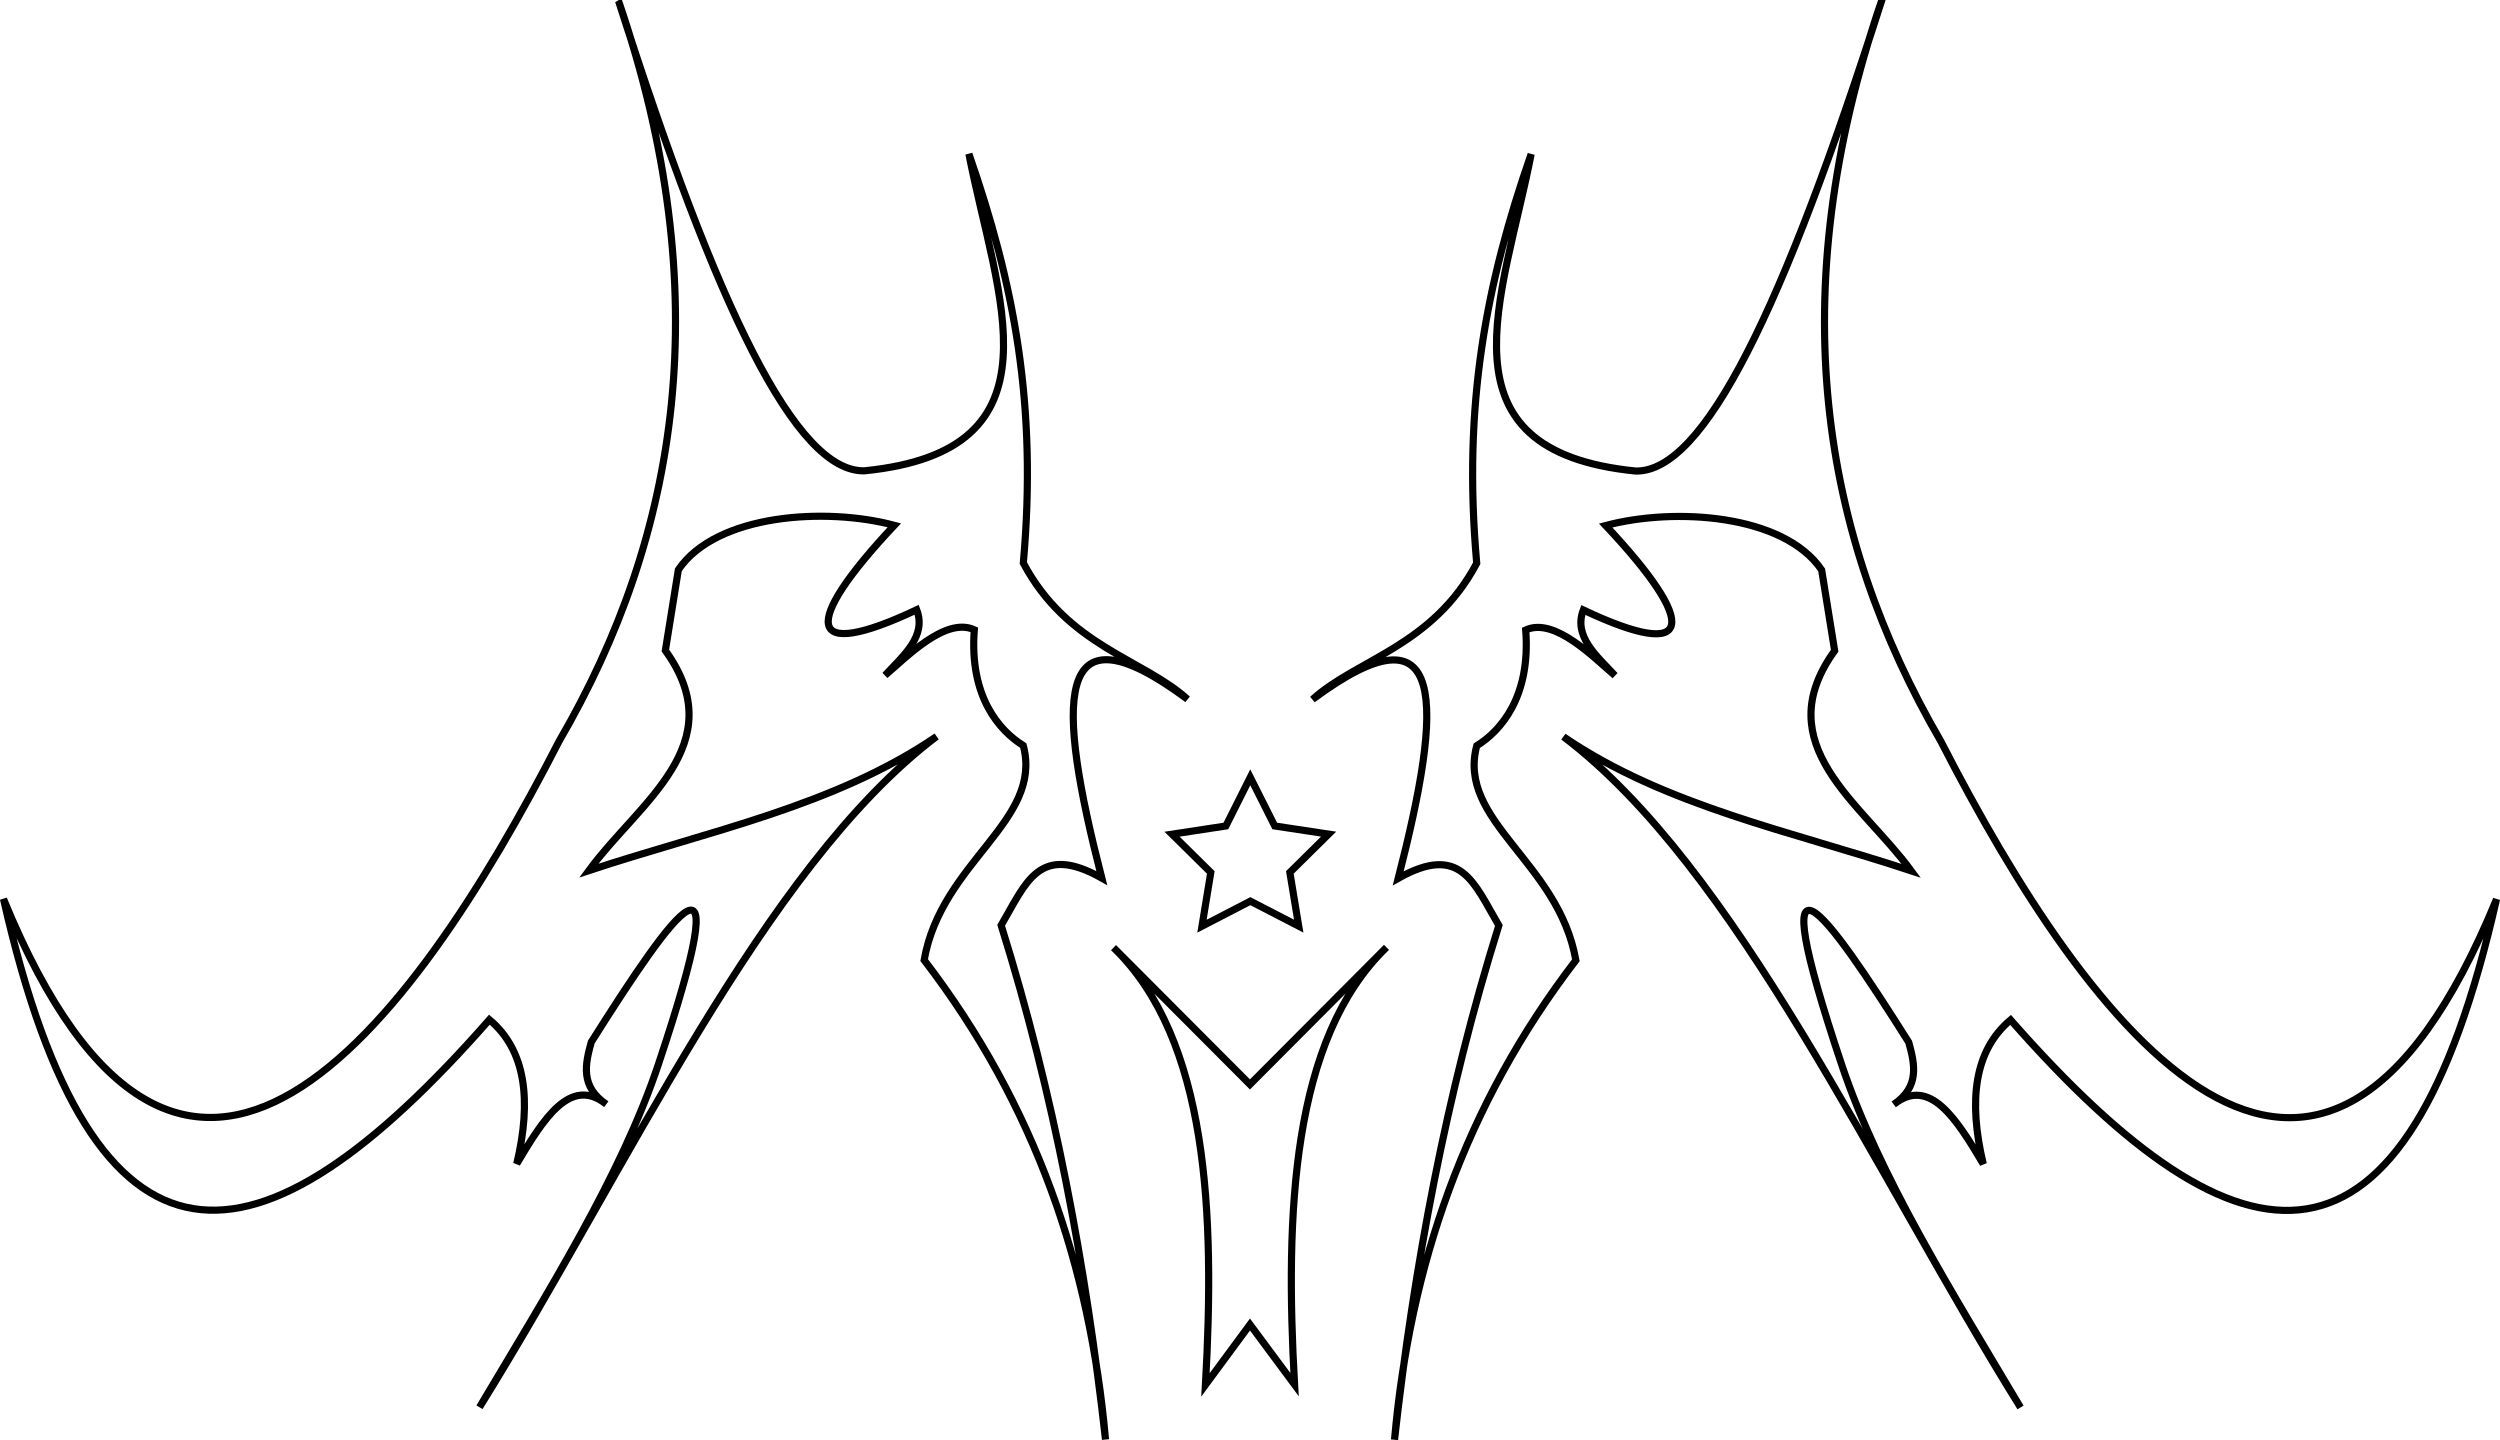 <?xml version="1.0" encoding="UTF-8" standalone="no"?>
<!-- Created with Inkscape (http://www.inkscape.org/) -->

<svg
   width="139.658mm"
   height="80.451mm"
   viewBox="0 0 139.658 80.451"
   version="1.1"
   id="svg5"
   xml:space="preserve"
   inkscape:export-filename="2.svg"
   inkscape:export-xdpi="96"
   inkscape:export-ydpi="96"
   inkscape:version="1.2.2 (732a01da63, 2022-12-09)"
   sodipodi:docname="2.svg"
   xmlns:inkscape="http://www.inkscape.org/namespaces/inkscape"
   xmlns:sodipodi="http://sodipodi.sourceforge.net/DTD/sodipodi-0.dtd"
   xmlns="http://www.w3.org/2000/svg"
   xmlns:svg="http://www.w3.org/2000/svg"><sodipodi:namedview
     id="namedview7"
     pagecolor="#ffffff"
     bordercolor="#000000"
     borderopacity="0.25"
     inkscape:showpageshadow="2"
     inkscape:pageopacity="0.0"
     inkscape:pagecheckerboard="0"
     inkscape:deskcolor="#d1d1d1"
     inkscape:document-units="mm"
     showgrid="false"
     showguides="true"
     inkscape:zoom="1"
     inkscape:cx="276"
     inkscape:cy="180"
     inkscape:window-width="1366"
     inkscape:window-height="715"
     inkscape:window-x="-8"
     inkscape:window-y="-8"
     inkscape:window-maximized="1"
     inkscape:current-layer="layer1"><sodipodi:guide
       position="72.967,41.273"
       orientation="0,-1"
       id="guide2527"
       inkscape:locked="false" /><sodipodi:guide
       position="69.829,13.151"
       orientation="1,0"
       id="guide2529"
       inkscape:locked="false" /><sodipodi:guide
       position="77.968,31.12"
       orientation="0,-1"
       id="guide2531"
       inkscape:locked="false" /><sodipodi:guide
       position="69.724,19.874"
       orientation="0,-1"
       id="guide2533"
       inkscape:locked="false" /><sodipodi:guide
       position="85.333,71.907"
       orientation="0,-1"
       id="guide1526"
       inkscape:locked="false" /></sodipodi:namedview><defs
     id="defs2"><linearGradient
       id="linearGradient5405"
       inkscape:swatch="solid"><stop
         style="stop-color:#000000;stop-opacity:1;"
         offset="0"
         id="stop5403" /></linearGradient></defs><g
     inkscape:label="Layer 1"
     inkscape:groupmode="layer"
     id="layer1"
     transform="translate(-39.272,-109.154)"><path
       style="fill:none;fill-opacity:1;stroke:#000000;stroke-width:0.4;stroke-dasharray:none"
       d="m 73.83,109.218 c 5.596,16.374 3.375,29.831 -3.324,41.339 -8.296,16.181 -21.055,33.197 -31.039,8.816 5.059,22.365 14.174,21.518 27.146,6.744 2.036,1.711 2.367,4.508 1.527,8.049 1.49,-2.51 2.994,-4.917 4.996,-3.331 -1.451,-0.989 -1.176,-2.224 -0.833,-3.469 4.703,-7.45 8.332,-12.455 3.747,1.249 -2.076,6.204 -6.155,12.695 -9.992,19.151 8.253,-13.258 15.839,-30.124 25.535,-37.47 -5.685,3.882 -12.782,5.294 -19.429,7.494 2.775,-3.799 8.072,-7.038 4.277,-12.297 l 0.727,-4.512 c 2.122,-3.12 8.226,-3.506 12.065,-2.481 -5.234,5.57 -4.985,7.658 1.249,4.718 0.561,1.475 -0.731,2.539 -1.766,3.659 1.14,-0.954 3.359,-3.286 4.984,-2.542 -0.288,3.73 1.389,5.629 2.735,6.468 1.121,4.223 -4.571,6.474 -5.537,11.983 6.213,8.098 9.279,17.117 10.131,26.784 -1.089,-9.677 -2.886,-19.309 -5.829,-28.727 1.403,-2.402 2.126,-4.604 5.621,-2.637 -2.516,-9.81 -2.808,-15.626 4.788,-9.992 -2.468,-2.247 -6.703,-2.955 -9.171,-7.607 0.784,-8.849 -0.509,-15.576 -3.041,-22.855 1.547,7.983 5.489,16.576 -5.839,17.704 -3.818,0.075 -8.228,-9.021 -13.729,-26.239 z"
       id="path2370"
       sodipodi:nodetypes="ccccccccccccccccccccccccccc" /><path
       style="fill:none;fill-opacity:1;stroke:#000000;stroke-width:0.4;stroke-linecap:butt;stroke-linejoin:miter;stroke-miterlimit:4;stroke-dasharray:none"
       d="m 144.373,109.23 c -5.596,16.374 -3.375,29.831 3.324,41.339 8.296,16.181 21.055,33.197 31.039,8.816 -5.059,22.365 -14.174,21.518 -27.146,6.744 -2.036,1.711 -2.367,4.508 -1.527,8.049 -1.49,-2.51 -2.994,-4.917 -4.996,-3.331 1.451,-0.989 1.176,-2.224 0.833,-3.469 -4.703,-7.45 -8.332,-12.455 -3.747,1.249 2.076,6.204 6.155,12.695 9.992,19.151 -8.253,-13.258 -15.839,-30.124 -25.535,-37.47 5.685,3.882 12.782,5.294 19.429,7.494 -2.775,-3.799 -8.072,-7.038 -4.277,-12.297 l -0.727,-4.512 c -2.122,-3.12 -8.226,-3.506 -12.065,-2.481 5.234,5.57 4.985,7.658 -1.249,4.718 -0.561,1.475 0.731,2.539 1.766,3.659 -1.14,-0.954 -3.359,-3.286 -4.984,-2.542 0.288,3.73 -1.389,5.629 -2.735,6.468 -1.121,4.223 4.571,6.474 5.537,11.983 -6.213,8.098 -9.279,17.117 -10.131,26.784 1.089,-9.677 2.886,-19.309 5.829,-28.727 -1.403,-2.402 -2.126,-4.604 -5.62,-2.637 2.516,-9.81 2.808,-15.626 -4.788,-9.992 2.468,-2.247 6.703,-2.955 9.171,-7.607 -0.784,-8.849 0.509,-15.576 3.041,-22.855 -1.547,7.983 -5.489,16.576 5.839,17.704 3.818,0.075 8.228,-9.021 13.729,-26.239 z"
       id="path2370-8"
       sodipodi:nodetypes="ccccccccccccccccccccccccccc" /><path
       style="fill:none;fill-opacity:1;stroke:#000000;stroke-width:0.4;stroke-dasharray:none"
       d="m 116.725,162.078 c -5.311,5.13 -5.666,14.913 -5.135,24.425 l -2.49,-3.357 -2.487,3.372 c 0.532,-9.512 0.176,-19.295 -5.135,-24.425 l 7.62,7.641 z"
       id="path2387-9"
       sodipodi:nodetypes="ccccccc" /><path
       sodipodi:type="star"
       style="fill:none;fill-opacity:1;stroke:#000000;stroke-width:0.4;stroke-dasharray:none"
       id="path2525"
       inkscape:flatsided="false"
       sodipodi:sides="5"
       sodipodi:cx="108.83662"
       sodipodi:cy="157.51299"
       sodipodi:r1="4.5971184"
       sodipodi:r2="2.3211403"
       sodipodi:arg1="2.8270019"
       sodipodi:arg2="3.4553204"
       inkscape:rounded="0"
       inkscape:randomized="0"
       d="m 104.465,158.935 2.164,-2.139 -0.496,-3.002 2.703,1.397 2.702,-1.399 -0.493,3.002 2.166,2.137 -3.008,0.459 -1.363,2.72 -1.366,-2.719 z"
       inkscape:transform-center-x="0.00061131416"
       inkscape:transform-center-y="-0.43840107"
       transform="rotate(180,108.978,157.343)" /></g></svg>
